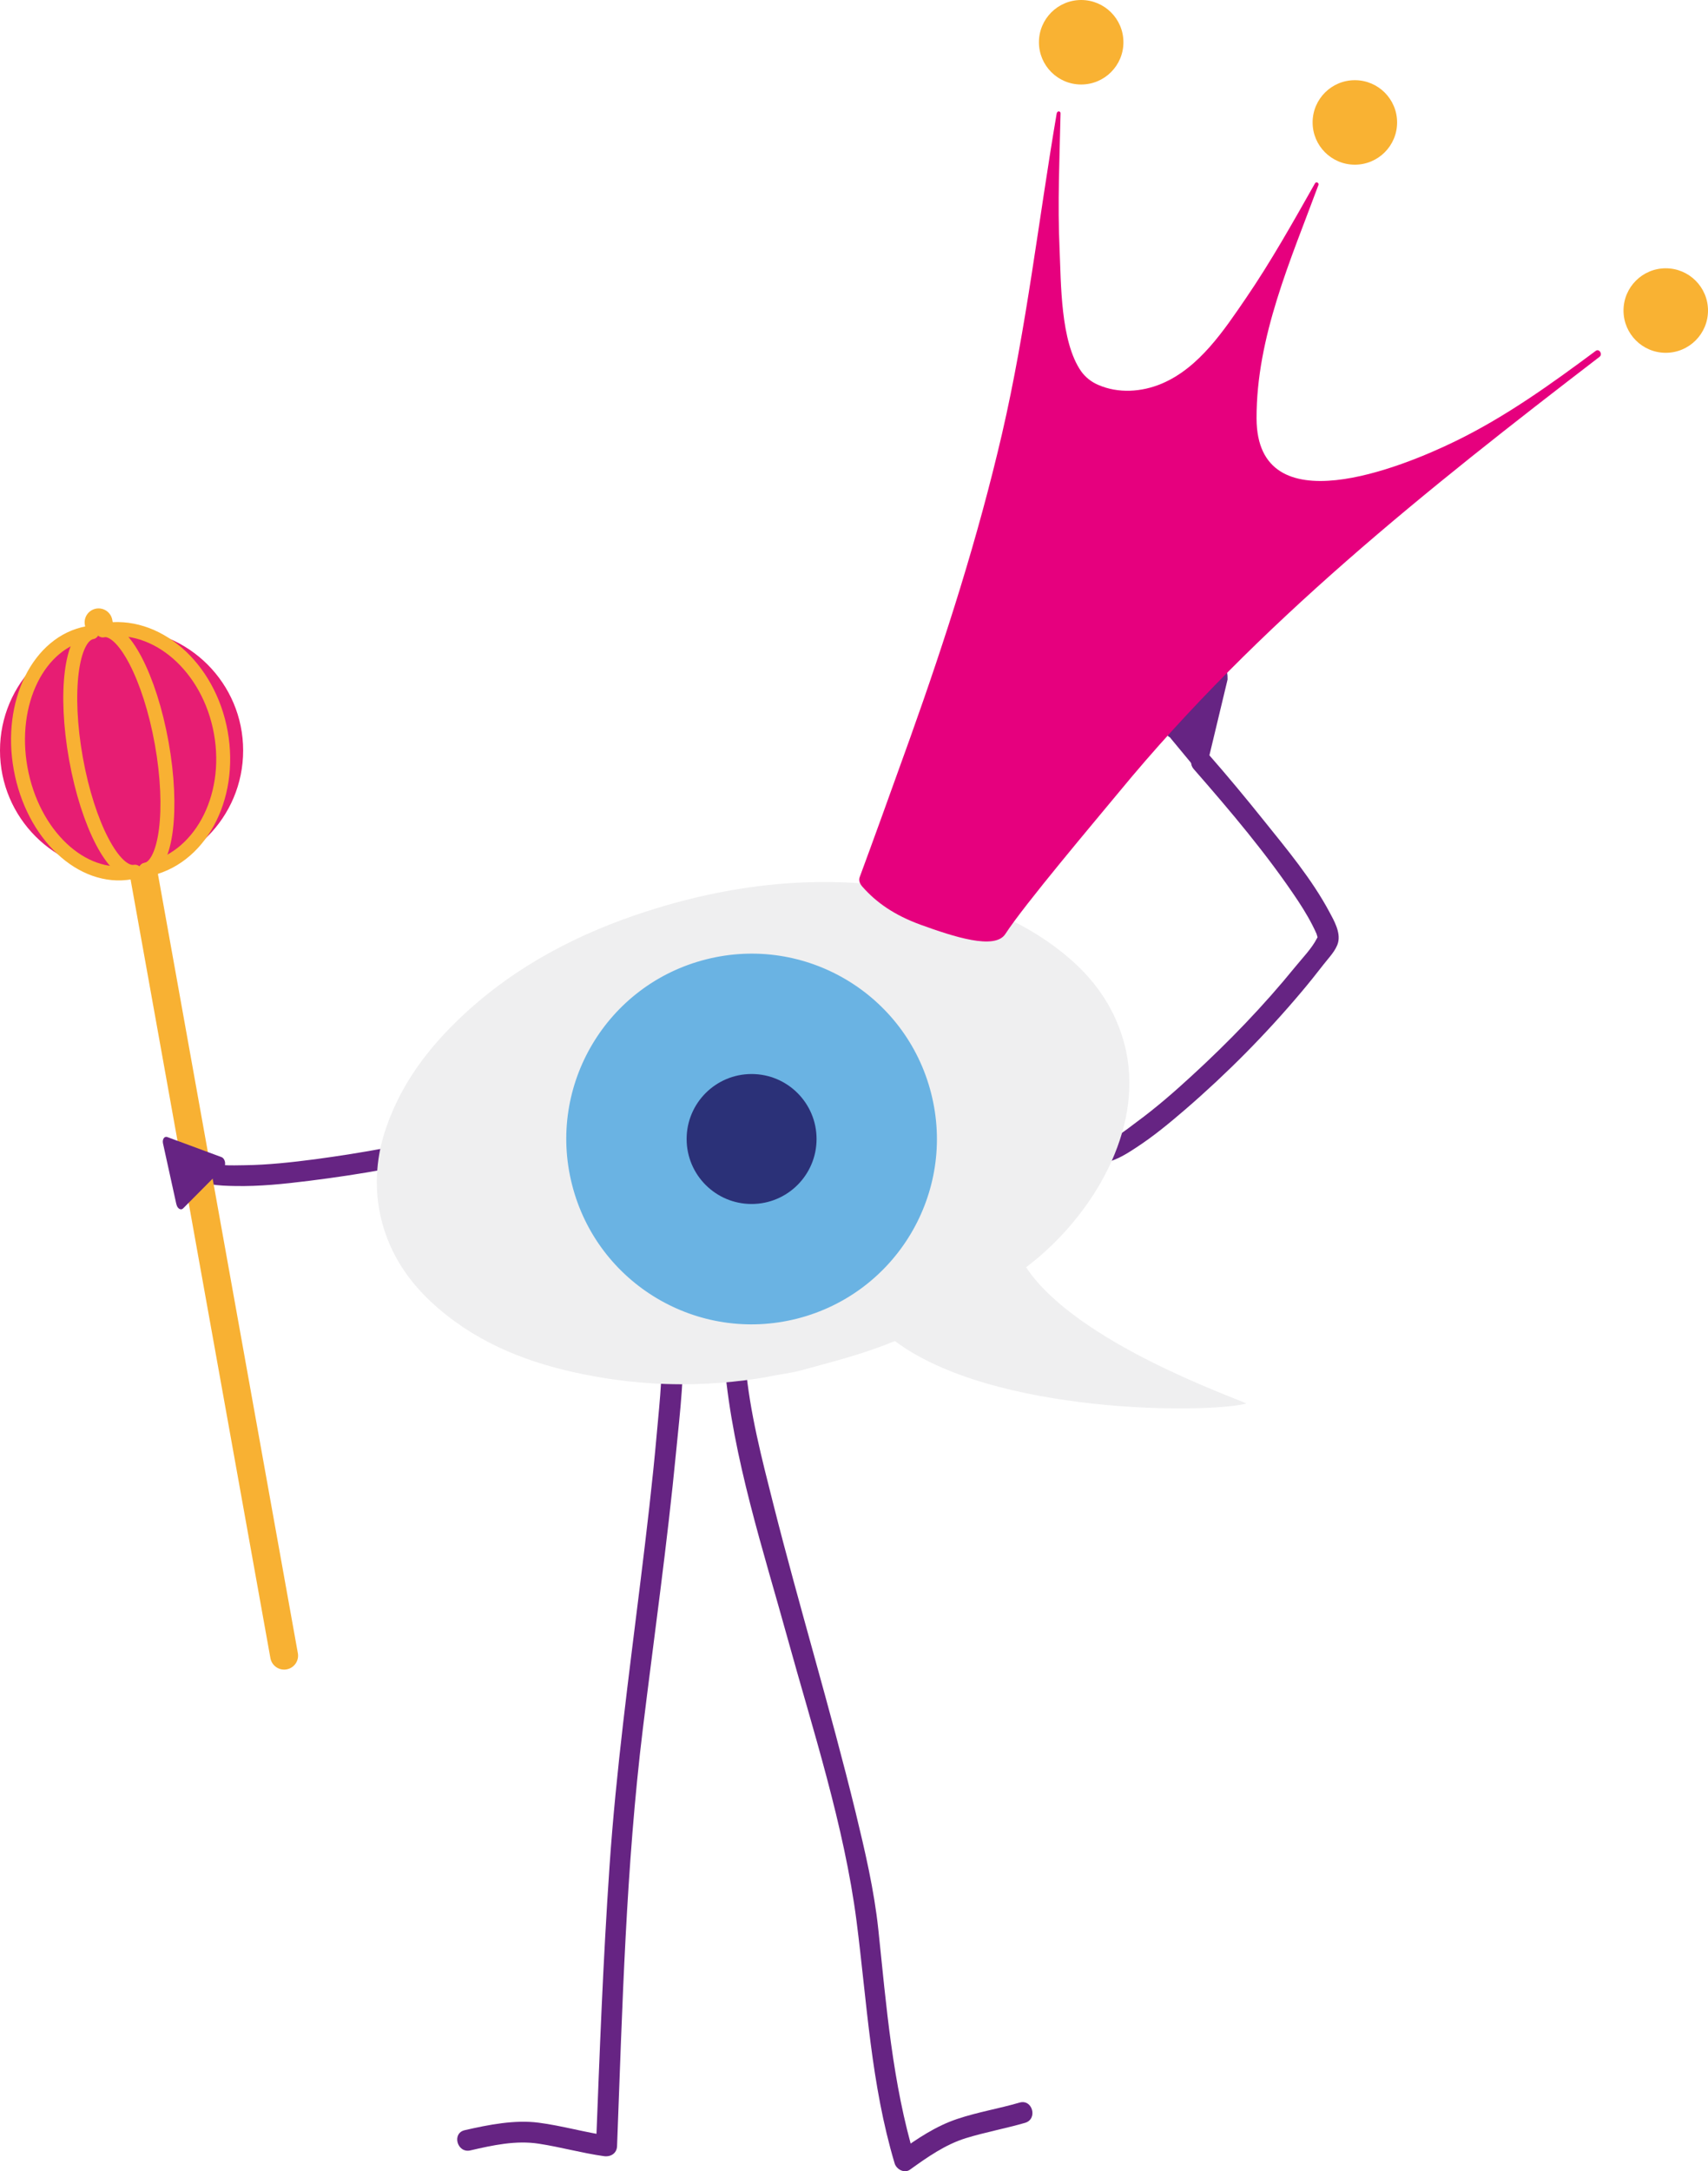 <svg xmlns="http://www.w3.org/2000/svg" id="Calque_2" data-name="Calque 2" viewBox="0 0 122.51 155.71"><defs><style>      .cls-1 {        fill: #662483;      }      .cls-2 {        fill: #6ab3e3;      }      .cls-3 {        stroke-linejoin: round;      }      .cls-3, .cls-4 {        fill: none;        stroke: #f8b133;        stroke-linecap: round;      }      .cls-5 {        fill: #2b3178;      }      .cls-4 {        stroke-miterlimit: 10;        stroke-width: 2px;      }      .cls-6 {        fill: #efeff0;      }      .cls-7 {        fill: #e6007e;      }      .cls-8 {        fill: #e71d73;      }      .cls-9 {        fill: #f9b233;      }    </style></defs><g id="Calque_4" data-name="Calque 4"><g><path class="cls-1" d="M47.39,95.41c.23,2.44-.06,4.96-.28,7.39-.31,3.51-.73,7.02-1.16,10.52-.84,6.84-1.76,13.63-2.23,20.51s-.71,13.37-.97,20.06l.95-.72c-1.71-.24-3.37-.73-5.07-.95s-3.56.14-5.3.54c-.94.22-.54,1.66.4,1.45,1.61-.37,3.27-.74,4.93-.48,1.56.24,3.08.67,4.65.89.49.07.93-.19.95-.72.38-9.98.64-20.02,1.85-29.93.81-6.63,1.75-13.26,2.39-19.91.27-2.83.67-5.79.39-8.64-.09-.95-1.59-.96-1.5,0h0Z"></path><path class="cls-1" d="M51.98,97.95c.6,6.63,2.76,13.19,4.52,19.57s4.06,13.41,4.94,20.27c.75,5.85,1.03,11.66,2.73,17.35.13.43.7.74,1.1.45,1.25-.9,2.53-1.8,4.01-2.26,1.4-.43,2.84-.69,4.25-1.1.92-.27.53-1.72-.4-1.45-1.47.43-3,.68-4.46,1.17-1.53.51-2.86,1.4-4.16,2.34l1.1.45c-1.6-5.35-2.03-10.85-2.61-16.37-.3-2.84-.96-5.64-1.63-8.41-1.81-7.42-4.04-14.73-5.91-22.13-.82-3.24-1.68-6.55-1.98-9.89-.09-.95-1.59-.96-1.5,0h0Z"></path><path class="cls-1" d="M32.77,81.19c-3.33.87-6.75,1.48-10.15,1.94-1.69.22-3.39.41-5.1.43-.79.01-2.39.09-2.89-.4-.7-.67-1.76.39-1.06,1.06.82.78,2.2.81,3.25.83,1.78.04,3.57-.15,5.34-.37,3.7-.46,7.41-1.11,11.01-2.05.93-.24.54-1.69-.4-1.45h0Z"></path><path class="cls-1" d="M78.87,83.41c.94-.04,1.81-.58,2.57-1.08,1.27-.82,2.44-1.79,3.59-2.78,2.99-2.58,5.79-5.41,8.33-8.43.54-.64,1.06-1.29,1.57-1.95.36-.47.9-1,1.05-1.59.18-.73-.29-1.56-.62-2.17-1.26-2.36-3.04-4.49-4.71-6.57-1.29-1.61-2.6-3.19-3.96-4.74-.64-.73-1.69.34-1.06,1.06,2.63,3.01,5.26,6.11,7.48,9.45.5.76.95,1.52,1.32,2.35.03.07.08.29.08.28,0,.21.11-.25-.05.05-.37.73-1.05,1.42-1.56,2.05-2.26,2.78-4.76,5.37-7.4,7.79-1.27,1.17-2.58,2.31-3.97,3.33-.7.51-1.75,1.43-2.66,1.46-.96.04-.97,1.54,0,1.5h0Z"></path><path class="cls-1" d="M88.05,48.73l-1.68,7.01c.23-.25.1.01-.12-.04l-2.35-2.84c-.26-.06-.16-.44,0-.65l3.77-4.23c.13-.18.4-.06.38.74Z"></path><path class="cls-6" d="M27.25,87c-.42-2.06-.23-4.19.45-6.14,1.12-3.24,3.09-5.79,5.47-8.02,3.84-3.6,8.4-5.95,13.32-7.52,6.45-2.06,13.08-2.72,19.85-1.35,3.82.77,7.41,2.18,10.46,4.84,1.89,1.65,3.24,3.68,3.87,6.13,1.43,5.64-1.91,11.53-6.05,15.11-.33.29-.68.56-1.02.83,3.58,5.42,15.05,9.37,15.8,9.77-2.73.72-18.15.8-25.21-4.48-.42.17-.84.33-1.26.48-1.79.65-3.64,1.12-5.47,1.62-.82.22-1.68.3-2.52.49-1.95.33-4.37.58-7.15.49-2.52-.08-4.74-.43-6.56-.83-3.81-.84-7.37-2.31-10.34-5.09-1.85-1.73-3.13-3.83-3.64-6.33Z"></path><path class="cls-2" d="M41.03,84.95c1.8,7.11,9.03,11.42,16.15,9.61,7.11-1.81,11.42-9.04,9.61-16.15-1.8-7.11-9.03-11.42-16.15-9.61-7.11,1.8-11.42,9.03-9.61,16.15"></path><circle class="cls-5" cx="53.91" cy="81.68" r="4.66"></circle><path class="cls-7" d="M75.81,8.1c.03-.16.27-.14.26.03-.07,3.24-.22,6.48-.07,9.72.11,2.41.05,6.64,1.55,8.78.31.43.73.76,1.22.97,1.44.63,3.12.52,4.56-.09,2.68-1.13,4.46-3.82,6.04-6.13,1.81-2.65,3.37-5.44,4.95-8.23.08-.15.3-.04.25.11-1.99,5.39-4.46,10.9-4.44,16.76.03,7.73,10.43,3.49,14.26,1.62,3.6-1.75,6.87-4.1,10.07-6.48.25-.18.51.24.27.43-12.34,9.47-24.51,19.12-34.45,31.19-1.76,2.13-6.81,8.1-8.17,10.2-.75,1.16-3.69.2-6.09-.67-1.89-.69-3.17-1.6-4.15-2.71-.18-.2-.3-.44-.21-.69.9-2.43,2.14-5.86,3.61-9.96,2.56-7.16,4.88-14.42,6.6-21.83,1.76-7.6,2.62-15.35,3.93-23.02Z"></path><circle class="cls-9" cx="77.55" cy="3.03" r="3.03"></circle><circle class="cls-9" cx="97.18" cy="8.78" r="3.03"></circle><circle class="cls-9" cx="119.48" cy="22.27" r="3.03"></circle><g><line class="cls-4" x1="7.07" y1="44.63" x2="20.38" y2="118.73"></line><circle class="cls-8" cx="8.72" cy="53.82" r="8.72"></circle><path class="cls-3" d="M9.38,62.56c-3.51.63-7.04-2.7-7.9-7.44s1.3-9.09,4.81-9.72"></path><path class="cls-3" d="M9.68,62.51c-1.48.27-3.38-3.36-4.23-8.1s-.34-8.8,1.15-9.07"></path><path class="cls-3" d="M10.45,62.37c1.48-.27,2-4.33,1.15-9.07s-2.75-8.37-4.23-8.1"></path><path class="cls-3" d="M10.45,62.37c3.83-.69,6.24-5.09,5.39-9.83s-4.65-8.03-8.47-7.34"></path></g><path class="cls-1" d="M12.65,86.36l-.96-4.37c-.06-.29.1-.53.31-.45l3.89,1.44c.25.09.35.55.16.74l-2.92,2.94c-.16.16-.41,0-.47-.28Z"></path></g></g></svg>